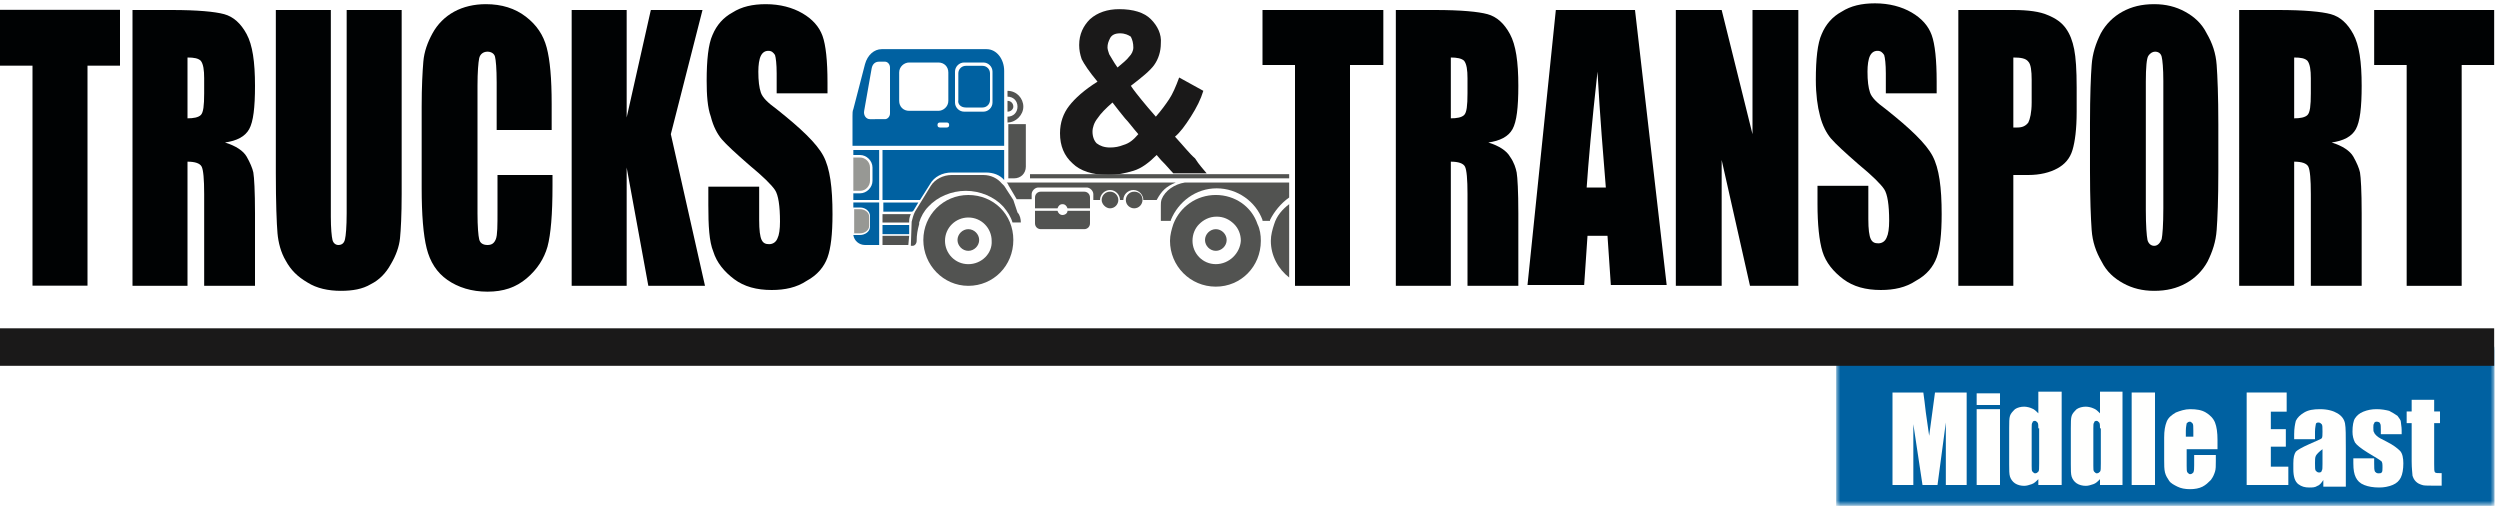 <?xml version="1.0" encoding="utf-8"?>
<!-- Generator: Adobe Illustrator 22.1.0, SVG Export Plug-In . SVG Version: 6.00 Build 0)  -->
<svg version="1.1" id="Layer_1" xmlns="http://www.w3.org/2000/svg" xmlns:xlink="http://www.w3.org/1999/xlink" x="0px" y="0px"
	 viewBox="0 0 300 61" style="enable-background:new 0 0 300 61;" xml:space="preserve">
<style type="text/css">
	.st0{filter:url(#Adobe_OpacityMaskFilter);}
	.st1{fill:#FFFFFF;}
	.st2{mask:url(#mask-2_1_);fill:#0061A1;}
	.st3{fill:#FFFFFE;}
	.st4{fill:#000203;}
	.st5{fill:#525351;}
	.st6{fill:#0061A1;}
	.st7{fill:#979894;}
	.st8{fill:#1A1919;}
</style>
<g id="Desktop---Others">
	<g id="Trucks-ENG-Outline">
		<g id="Group-3" transform="translate(219.74, 41.299)">
			<g id="Clip-2">
			</g>
			<defs>
				<filter id="Adobe_OpacityMaskFilter" filterUnits="userSpaceOnUse" x="0.6" y="0.3" width="79" height="19.1">
					<feColorMatrix  type="matrix" values="1 0 0 0 0  0 1 0 0 0  0 0 1 0 0  0 0 0 1 0"/>
				</filter>
			</defs>
			<mask maskUnits="userSpaceOnUse" x="0.6" y="0.3" width="79" height="19.1" id="mask-2_1_">
				<g class="st0">
					<polygon id="path-1_1_" class="st1" points="0.6,0.3 79.6,0.3 79.6,19.4 0.6,19.4 					"/>
				</g>
			</mask>
			<polygon id="Fill-1" class="st2" points="0.6,19.4 79.6,19.4 79.6,0.3 0.6,0.3 			"/>
		</g>
		<path id="Fill-4" class="st3" d="M236,47.1v11.1h-2.5l0-7.5l-1,7.5h-1.8l-1.1-7.3l0,7.3h-2.5V47.1h3.7c0.1,0.7,0.2,1.5,0.3,2.4
			l0.4,2.8l0.7-5.2H236"/>
		<path id="Fill-5" class="st3" d="M237.2,58.2h2.8v-9.1h-2.8V58.2z M237.2,48.6h2.8v-1.4h-2.8V48.6z"/>
		<path id="Fill-6" class="st3" d="M244.6,51.4c0-0.3,0-0.6-0.1-0.7c-0.1-0.1-0.2-0.2-0.3-0.2c-0.2,0-0.3,0.1-0.3,0.2
			c-0.1,0.1-0.1,0.3-0.1,0.7v4.5c0,0.4,0,0.6,0.1,0.7c0.1,0.1,0.2,0.2,0.3,0.2c0.2,0,0.3-0.1,0.4-0.2c0.1-0.1,0.1-0.4,0.1-1V51.4z
			 M247.4,47.1v11.1h-2.8v-0.7c-0.3,0.3-0.5,0.5-0.8,0.6c-0.3,0.1-0.6,0.2-0.9,0.2c-0.4,0-0.8-0.1-1.1-0.3c-0.3-0.2-0.5-0.5-0.6-0.8
			c-0.1-0.3-0.1-0.8-0.1-1.5v-4.3c0-0.7,0-1.2,0.1-1.5c0.1-0.3,0.3-0.5,0.6-0.8c0.3-0.2,0.7-0.3,1.1-0.3c0.3,0,0.7,0.1,0.9,0.2
			c0.3,0.1,0.5,0.3,0.8,0.6v-2.6H247.4z"/>
		<path id="Fill-7" class="st3" d="M252,51.4c0-0.3,0-0.6-0.1-0.7c-0.1-0.1-0.2-0.2-0.3-0.2c-0.2,0-0.3,0.1-0.3,0.2
			c-0.1,0.1-0.1,0.3-0.1,0.7v4.5c0,0.4,0,0.6,0.1,0.7c0.1,0.1,0.2,0.2,0.3,0.2c0.2,0,0.3-0.1,0.4-0.2c0.1-0.1,0.1-0.4,0.1-1V51.4z
			 M254.7,47.1v11.1H252v-0.7c-0.3,0.3-0.5,0.5-0.8,0.6c-0.3,0.1-0.6,0.2-0.9,0.2c-0.4,0-0.8-0.1-1.1-0.3c-0.3-0.2-0.5-0.5-0.6-0.8
			c-0.1-0.3-0.1-0.8-0.1-1.5v-4.3c0-0.7,0-1.2,0.1-1.5c0.1-0.3,0.3-0.5,0.6-0.8c0.3-0.2,0.7-0.3,1.1-0.3c0.3,0,0.7,0.1,0.9,0.2
			c0.3,0.1,0.5,0.3,0.8,0.6v-2.6H254.7z"/>
		<polygon id="Fill-8" class="st3" points="255.8,58.2 258.6,58.2 258.6,47.1 255.8,47.1 		"/>
		<path id="Fill-9" class="st3" d="M263.2,52.4v-0.7c0-0.5,0-0.8-0.1-0.9c-0.1-0.1-0.2-0.2-0.3-0.2c-0.2,0-0.3,0.1-0.4,0.2
			c0,0.1-0.1,0.4-0.1,0.9v0.7H263.2z M266,53.9h-3.6v2c0,0.4,0,0.7,0.1,0.8c0.1,0.1,0.2,0.2,0.3,0.2c0.2,0,0.3-0.1,0.4-0.2
			c0.1-0.2,0.1-0.5,0.1-0.9v-1.2h2.6v0.7c0,0.6,0,1-0.1,1.3c-0.1,0.3-0.2,0.6-0.5,1c-0.3,0.3-0.6,0.6-1,0.8
			c-0.4,0.2-0.9,0.3-1.5,0.3c-0.6,0-1.1-0.1-1.5-0.3c-0.4-0.2-0.8-0.4-1-0.7c-0.2-0.3-0.4-0.6-0.5-1c-0.1-0.4-0.1-0.9-0.1-1.5v-2.7
			c0-0.8,0.1-1.4,0.3-1.9c0.2-0.5,0.6-0.8,1.1-1.1c0.5-0.2,1.1-0.4,1.7-0.4c0.8,0,1.4,0.1,1.9,0.4c0.5,0.3,0.9,0.7,1.1,1.2
			c0.2,0.5,0.3,1.2,0.3,2.1V53.9z"/>
		<polyline id="Fill-10" class="st3" points="269.6,47.1 274.4,47.1 274.4,49.4 272.5,49.4 272.5,51.5 274.3,51.5 274.3,53.6 
			272.5,53.6 272.5,56 274.6,56 274.6,58.2 269.6,58.2 269.6,47.1 		"/>
		<path id="Fill-11" class="st3" d="M278.7,53.9c-0.4,0.3-0.7,0.6-0.8,0.8c-0.1,0.2-0.1,0.5-0.1,0.9c0,0.5,0,0.8,0.1,0.9
			c0.1,0.1,0.2,0.2,0.4,0.2c0.2,0,0.3-0.1,0.3-0.2c0.1-0.1,0.1-0.4,0.1-0.8V53.9z M277.9,52.7h-2.6v-0.6c0-0.7,0.1-1.2,0.2-1.6
			c0.2-0.4,0.5-0.7,1-1c0.5-0.3,1.1-0.4,1.9-0.4c0.9,0,1.6,0.2,2.1,0.5c0.5,0.3,0.8,0.7,0.9,1.2c0.1,0.5,0.1,1.5,0.1,3v4.6h-2.7
			v-0.8c-0.2,0.3-0.4,0.6-0.7,0.7c-0.3,0.2-0.6,0.2-1,0.2c-0.5,0-0.9-0.1-1.3-0.4c-0.4-0.3-0.6-0.9-0.6-1.8v-0.7
			c0-0.7,0.1-1.1,0.3-1.4c0.2-0.2,0.7-0.5,1.6-0.9c0.9-0.4,1.4-0.6,1.5-0.7c0.1-0.1,0.1-0.4,0.1-0.8c0-0.5,0-0.8-0.1-0.9
			c-0.1-0.1-0.2-0.2-0.4-0.2c-0.2,0-0.3,0.1-0.3,0.2c0,0.1-0.1,0.4-0.1,0.9V52.7z"/>
		<path id="Fill-12" class="st3" d="M288.2,52.1h-2.5v-0.5c0-0.4,0-0.7-0.1-0.8c0-0.1-0.2-0.2-0.4-0.2c-0.2,0-0.3,0.1-0.3,0.2
			c-0.1,0.1-0.1,0.3-0.1,0.5c0,0.3,0,0.5,0.1,0.6c0,0.1,0.2,0.3,0.3,0.4c0.2,0.2,0.6,0.4,1.2,0.7c0.8,0.4,1.3,0.8,1.6,1.1
			c0.3,0.3,0.4,0.9,0.4,1.5c0,0.7-0.1,1.3-0.3,1.7c-0.2,0.4-0.5,0.7-1,0.9c-0.5,0.2-1,0.3-1.6,0.3c-0.7,0-1.3-0.1-1.8-0.3
			c-0.5-0.2-0.8-0.5-1-0.9c-0.2-0.4-0.3-0.9-0.3-1.7V55h2.5v0.6c0,0.5,0,0.8,0.1,1c0.1,0.1,0.2,0.2,0.4,0.2c0.2,0,0.3,0,0.4-0.1
			c0.1-0.1,0.1-0.3,0.1-0.6c0-0.4,0-0.7-0.2-0.8c-0.1-0.1-0.6-0.4-1.6-1c-0.8-0.5-1.3-0.9-1.5-1.2c-0.2-0.4-0.3-0.8-0.3-1.3
			c0-0.7,0.1-1.3,0.3-1.6c0.2-0.3,0.5-0.6,1-0.8c0.5-0.2,1-0.3,1.6-0.3c0.6,0,1.1,0.1,1.5,0.2c0.4,0.2,0.7,0.4,1,0.6
			c0.2,0.3,0.4,0.5,0.4,0.7c0,0.2,0.1,0.6,0.1,1V52.1"/>
		<g id="Group-16" transform="translate(0, 0.779)">
			<path id="Fill-13" class="st3" d="M292.1,47.2v1.4h0.7V50h-0.7v4.9c0,0.6,0,0.9,0.1,1c0.1,0.1,0.3,0.1,0.8,0.1v1.5h-1.1
				c-0.6,0-1.1,0-1.3-0.1c-0.3-0.1-0.5-0.2-0.7-0.4c-0.2-0.2-0.3-0.4-0.4-0.7c0-0.2-0.1-0.8-0.1-1.7V50h-0.6v-1.4h0.6v-1.4H292.1"/>
			<polyline id="Fill-15" class="st4" points="14.4,0.4 14.4,7.1 10.5,7.1 10.5,33.5 3.9,33.5 3.9,7.1 0,7.1 0,0.4 14.4,0.4 			"/>
		</g>
		<path id="Fill-17" class="st4" d="M22.5,6.9v7.3c0.7,0,1.3-0.1,1.6-0.4c0.3-0.3,0.4-1.1,0.4-2.6V9.4c0-1-0.1-1.7-0.4-2.1
			C23.8,7,23.3,6.9,22.5,6.9z M15.9,1.2h4.7c3.1,0,5.2,0.2,6.3,0.5c1.1,0.3,2,1.1,2.7,2.4c0.7,1.3,1,3.3,1,6.2
			c0,2.6-0.2,4.3-0.7,5.2c-0.5,0.9-1.5,1.4-2.9,1.6c1.3,0.4,2.2,1,2.6,1.7c0.4,0.7,0.7,1.4,0.8,1.9c0.1,0.6,0.2,2.2,0.2,4.9v8.7
			h-6.1v-11c0-1.8-0.1-2.9-0.3-3.3c-0.2-0.4-0.8-0.6-1.7-0.6v14.9h-6.6V1.2z"/>
		<path id="Fill-18" class="st4" d="M48.2,1.2v22.1c0,2.5-0.1,4.3-0.2,5.3c-0.1,1-0.5,2.1-1.1,3.1c-0.6,1.1-1.4,1.9-2.4,2.4
			c-1,0.6-2.2,0.8-3.6,0.8c-1.5,0-2.9-0.3-4-1c-1.2-0.7-2-1.5-2.6-2.6c-0.6-1-0.9-2.2-1-3.3c-0.1-1.2-0.2-3.6-0.2-7.3V1.2h6.6V26
			c0,1.4,0.1,2.4,0.2,2.8s0.4,0.6,0.7,0.6c0.4,0,0.7-0.2,0.8-0.7c0.1-0.4,0.2-1.5,0.2-3.1V1.2H48.2"/>
		<path id="Fill-19" class="st4" d="M66.2,15.6h-6.6V9.9c0-1.7-0.1-2.7-0.2-3.1c-0.1-0.4-0.5-0.6-0.9-0.6c-0.5,0-0.9,0.3-1,0.8
			c-0.1,0.5-0.2,1.6-0.2,3.3v15.3c0,1.6,0.1,2.7,0.2,3.1c0.1,0.5,0.5,0.7,1,0.7c0.5,0,0.8-0.2,1-0.7c0.2-0.5,0.2-1.6,0.2-3.5V21h6.6
			v1.3c0,3.4-0.2,5.8-0.6,7.3c-0.4,1.4-1.2,2.7-2.5,3.8c-1.3,1.1-2.8,1.6-4.7,1.6c-1.9,0-3.5-0.5-4.8-1.4c-1.3-0.9-2.1-2.2-2.5-3.8
			c-0.4-1.6-0.6-4-0.6-7.3v-9.7c0-2.4,0.1-4.2,0.2-5.4c0.1-1.2,0.5-2.3,1.1-3.4s1.5-2,2.6-2.6c1.1-0.6,2.4-0.9,3.8-0.9
			c1.9,0,3.5,0.5,4.8,1.5c1.3,1,2.1,2.2,2.5,3.7c0.4,1.5,0.6,3.7,0.6,6.8V15.6"/>
		<polyline id="Fill-20" class="st4" points="84.3,1.2 80.5,16.1 84.6,34.3 77.8,34.3 75.2,20.1 75.2,34.3 68.6,34.3 68.6,1.2 
			75.2,1.2 75.2,14.1 78.1,1.2 84.3,1.2 		"/>
		<path id="Fill-21" class="st4" d="M99.3,11.2h-6.1V8.8c0-1.1-0.1-1.9-0.2-2.2c-0.2-0.3-0.4-0.5-0.8-0.5c-0.4,0-0.7,0.2-0.9,0.6
			c-0.2,0.4-0.3,1.1-0.3,1.9c0,1.1,0.1,1.9,0.3,2.5c0.2,0.6,0.8,1.2,1.9,2c2.9,2.3,4.8,4.1,5.6,5.6c0.8,1.5,1.1,3.8,1.1,7
			c0,2.4-0.2,4.1-0.6,5.2c-0.4,1.1-1.2,2.1-2.5,2.8c-1.2,0.8-2.6,1.1-4.2,1.1c-1.8,0-3.3-0.4-4.5-1.3c-1.2-0.9-2.1-2-2.5-3.3
			C85.1,29,85,27.1,85,24.6v-2.2h6.1v4c0,1.2,0.1,2,0.3,2.4c0.2,0.4,0.5,0.5,0.9,0.5c0.4,0,0.8-0.2,1-0.7c0.2-0.4,0.3-1.1,0.3-2
			c0-1.9-0.2-3.2-0.6-3.8c-0.4-0.6-1.4-1.6-3.1-3c-1.6-1.4-2.7-2.4-3.3-3.1c-0.5-0.6-1-1.5-1.3-2.7c-0.4-1.1-0.5-2.6-0.5-4.3
			c0-2.5,0.2-4.4,0.7-5.5c0.5-1.2,1.3-2.1,2.4-2.7c1.1-0.7,2.4-1,4-1c1.7,0,3.2,0.4,4.4,1.1c1.2,0.7,2,1.6,2.4,2.7
			c0.4,1.1,0.6,3,0.6,5.6V11.2"/>
		<polyline id="Fill-22" class="st4" points="166,1.2 166,7.8 162,7.8 162,34.3 155.4,34.3 155.4,7.8 151.5,7.8 151.5,1.2 166,1.2 
					"/>
		<path id="Fill-23" class="st4" d="M174.1,6.9v7.3c0.7,0,1.3-0.1,1.6-0.4c0.3-0.3,0.4-1.1,0.4-2.6V9.4c0-1-0.1-1.7-0.4-2.1
			C175.4,7,174.8,6.9,174.1,6.9z M167.5,1.2h4.7c3.1,0,5.2,0.2,6.3,0.5c1.1,0.3,2,1.1,2.7,2.4c0.7,1.3,1,3.3,1,6.2
			c0,2.6-0.2,4.3-0.7,5.2c-0.5,0.9-1.5,1.4-2.9,1.6c1.3,0.4,2.2,1,2.6,1.7c0.5,0.7,0.7,1.4,0.8,1.9c0.1,0.6,0.2,2.2,0.2,4.9v8.7
			h-6.1v-11c0-1.8-0.1-2.9-0.3-3.3c-0.2-0.4-0.8-0.6-1.7-0.6v14.9h-6.6V1.2z"/>
		<path id="Fill-24" class="st4" d="M192.7,22.5c-0.3-3.7-0.7-8.4-1-13.9c-0.7,6.3-1.1,11-1.3,13.9H192.7z M196.2,1.2l3.8,33h-6.7
			l-0.4-5.9h-2.4l-0.4,5.9h-6.8l3.4-33H196.2z"/>
		<polyline id="Fill-25" class="st4" points="215.8,1.2 215.8,34.3 210,34.3 206.6,19.2 206.6,34.3 201.1,34.3 201.1,1.2 206.6,1.2 
			210.3,16.1 210.3,1.2 215.8,1.2 		"/>
		<path id="Fill-26" class="st4" d="M232.4,11.2h-6.1V8.8c0-1.1-0.1-1.9-0.2-2.2c-0.2-0.3-0.4-0.5-0.8-0.5c-0.4,0-0.7,0.2-0.9,0.6
			c-0.2,0.4-0.3,1.1-0.3,1.9c0,1.1,0.1,1.9,0.3,2.5c0.2,0.6,0.8,1.2,1.9,2c2.9,2.3,4.8,4.1,5.6,5.6c0.8,1.5,1.1,3.8,1.1,7
			c0,2.4-0.2,4.1-0.6,5.2c-0.4,1.1-1.2,2.1-2.5,2.8c-1.2,0.8-2.6,1.1-4.2,1.1c-1.8,0-3.3-0.4-4.5-1.3c-1.2-0.9-2.1-2-2.5-3.3
			c-0.4-1.3-0.6-3.3-0.6-5.7v-2.2h6.1v4c0,1.2,0.1,2,0.3,2.4c0.2,0.4,0.5,0.5,0.9,0.5c0.4,0,0.8-0.2,1-0.7c0.2-0.4,0.3-1.1,0.3-2
			c0-1.9-0.2-3.2-0.6-3.8c-0.4-0.6-1.4-1.6-3.1-3c-1.6-1.4-2.7-2.4-3.3-3.1c-0.5-0.6-1-1.5-1.3-2.7c-0.3-1.1-0.5-2.6-0.5-4.3
			c0-2.5,0.2-4.4,0.7-5.5c0.5-1.2,1.3-2.1,2.4-2.7c1.1-0.7,2.4-1,4-1c1.7,0,3.2,0.4,4.4,1.1s2,1.6,2.4,2.7c0.4,1.1,0.6,3,0.6,5.6
			V11.2"/>
		<path id="Fill-27" class="st4" d="M241.6,6.9v8.4c0.2,0,0.4,0,0.5,0c0.6,0,1-0.2,1.3-0.6c0.2-0.4,0.4-1.2,0.4-2.4V9.6
			c0-1.1-0.1-1.9-0.4-2.2C243.1,7,242.5,6.9,241.6,6.9z M235,1.2h6.6c1.8,0,3.2,0.2,4.1,0.6c1,0.4,1.7,0.9,2.2,1.6
			c0.5,0.7,0.8,1.5,1,2.5c0.2,1,0.3,2.5,0.3,4.6v2.9c0,2.1-0.2,3.6-0.5,4.6c-0.3,1-0.9,1.7-1.8,2.2c-0.9,0.5-2.1,0.8-3.5,0.8h-1.8
			v13.3H235V1.2z"/>
		<path id="Fill-28" class="st4" d="M259.6,9.7c0-1.5-0.1-2.5-0.2-2.9c-0.1-0.4-0.4-0.6-0.8-0.6c-0.3,0-0.6,0.2-0.8,0.5
			c-0.2,0.3-0.3,1.4-0.3,3.1v15.4c0,1.9,0.1,3.1,0.2,3.6c0.1,0.4,0.4,0.7,0.8,0.7c0.4,0,0.7-0.3,0.9-0.8c0.1-0.5,0.2-1.7,0.2-3.7
			V9.7z M266.2,20.6c0,3.3-0.1,5.7-0.2,7c-0.1,1.4-0.5,2.6-1.1,3.8c-0.6,1.1-1.5,2-2.6,2.6c-1.1,0.6-2.3,0.9-3.8,0.9
			c-1.4,0-2.6-0.3-3.7-0.9c-1.1-0.6-2-1.4-2.6-2.6c-0.7-1.2-1.1-2.4-1.2-3.8c-0.1-1.4-0.2-3.7-0.2-7.1v-5.7c0-3.3,0.1-5.7,0.2-7
			c0.1-1.4,0.5-2.6,1.1-3.8c0.6-1.1,1.5-2,2.6-2.6c1.1-0.6,2.3-0.9,3.8-0.9c1.4,0,2.6,0.3,3.7,0.9c1.1,0.6,2,1.4,2.6,2.6
			c0.7,1.2,1.1,2.4,1.2,3.8c0.1,1.4,0.2,3.7,0.2,7.1V20.6z"/>
		<path id="Fill-29" class="st4" d="M275.3,6.9v7.3c0.7,0,1.3-0.1,1.6-0.4c0.3-0.3,0.4-1.1,0.4-2.6V9.4c0-1-0.1-1.7-0.4-2.1
			C276.6,7,276.1,6.9,275.3,6.9z M268.7,1.2h4.7c3.1,0,5.2,0.2,6.3,0.5c1.1,0.3,2,1.1,2.7,2.4c0.7,1.3,1,3.3,1,6.2
			c0,2.6-0.2,4.3-0.7,5.2c-0.5,0.9-1.5,1.4-2.9,1.6c1.3,0.4,2.2,1,2.6,1.7c0.4,0.7,0.7,1.4,0.8,1.9c0.1,0.6,0.2,2.2,0.2,4.9v8.7
			h-6.1v-11c0-1.8-0.1-2.9-0.3-3.3c-0.2-0.4-0.8-0.6-1.7-0.6v14.9h-6.6V1.2z"/>
		<polyline id="Fill-30" class="st4" points="299.3,1.2 299.3,7.8 295.4,7.8 295.4,34.3 288.8,34.3 288.8,7.8 284.9,7.8 284.9,1.2 
			299.3,1.2 		"/>
		<path id="Fill-31" class="st5" d="M116.2,31.7c-1.6,0-2.8-1.3-2.8-2.8c0-1.6,1.3-2.8,2.8-2.8c1.6,0,2.8,1.3,2.8,2.8
			C119.1,30.4,117.8,31.7,116.2,31.7z M116.2,23.4c-3,0-5.4,2.4-5.4,5.4s2.4,5.5,5.4,5.5c3,0,5.4-2.4,5.4-5.5S119.2,23.4,116.2,23.4
			z"/>
		<path id="Fill-32" class="st5" d="M116.2,27.5c-0.7,0-1.3,0.6-1.3,1.3c0,0.7,0.6,1.3,1.3,1.3c0.7,0,1.3-0.6,1.3-1.3
			C117.5,28.1,116.9,27.5,116.2,27.5"/>
		<path id="Fill-33" class="st6" d="M115.9,12.9h2c0.5,0,0.9-0.4,0.9-0.9V8.8c0-0.5-0.4-0.9-0.9-0.9h-2c-0.5,0-0.9,0.4-0.9,0.9V12
			C114.9,12.5,115.3,12.9,115.9,12.9"/>
		<path id="Fill-34" class="st7" d="M103.2,22.9c0.7,0,1.2-0.6,1.2-1.2v-1.6c0-0.7-0.6-1.2-1.2-1.2h-0.8c0,0,0,0,0,0v4c0,0,0,0,0,0
			H103.2"/>
		<path id="Fill-35" class="st6" d="M102.4,18.6C102.4,18.6,102.5,18.6,102.4,18.6l0.8,0c0.8,0,1.5,0.7,1.5,1.5v1.6
			c0,0.8-0.7,1.5-1.5,1.5h-0.8c0,0,0,0,0,0V24h3.1v-6h-3.1V18.6"/>
		<path id="Fill-36" class="st5" d="M102.4,28.2C102.4,28.2,102.4,28.2,102.4,28.2c0,0,0-0.1,0-0.1V28.2"/>
		<path id="Fill-37" class="st6" d="M102.4,24.9C102.4,24.9,102.5,24.9,102.4,24.9l0.8,0c0.7,0,1.2,0.5,1.2,1v1.3c0,0.6-0.6,1-1.2,1
			h-0.8c0,0,0,0,0,0c0.1,0.7,0.7,1.2,1.4,1.2h1.7v-5.1h-3.1V24.9"/>
		<path id="Fill-38" class="st7" d="M102.5,28h0.7c0.6,0,1.1-0.4,1.1-0.9V26c0-0.5-0.5-0.9-1.1-0.9h-0.7c0,0,0,0,0,0L102.5,28
			C102.4,27.9,102.4,28,102.5,28C102.4,28,102.5,28,102.5,28"/>
		<path id="Fill-39" class="st6" d="M104.4,14.3c-0.5,0-0.8-0.5-0.7-1l0.9-5.1c0.1-0.5,0.4-0.8,0.9-0.8h0.7c0.3,0,0.6,0.3,0.6,0.7
			v5.5c0,0.4-0.3,0.7-0.6,0.7H104.4z M107.9,8.7c0-0.7,0.6-1.2,1.2-1.2h3.5c0.7,0,1.2,0.5,1.2,1.2v3.4c0,0.7-0.6,1.2-1.2,1.2h-3.5
			c-0.7,0-1.2-0.5-1.2-1.2V8.7z M114.6,8.6c0-0.6,0.5-1.1,1.1-1.1h2.3c0.6,0,1.1,0.5,1.1,1.1v3.7c0,0.6-0.5,1.1-1.1,1.1h-2.3
			c-0.6,0-1.1-0.5-1.1-1.1V8.6z M113.6,15.3h-0.8c-0.2,0-0.3-0.1-0.3-0.3s0.1-0.3,0.3-0.3h0.8c0.2,0,0.3,0.1,0.3,0.3
			S113.8,15.3,113.6,15.3z M120.5,17.5v-9c0-1.4-0.9-2.6-2.1-2.6h-12.6c-0.9,0-1.7,0.7-2,1.8l-1.4,5.4c-0.1,0.2-0.1,0.5-0.1,0.8v3.6
			H120.5z"/>
		<path id="Fill-40" class="st6" d="M111.6,22.1c0.5-0.9,1.5-1.4,2.6-1.4h4.1c0.9,0,1.7,0.3,2.2,0.9V18h-14.6v6h4.5L111.6,22.1"/>
		<path id="Fill-41" class="st5" d="M105.9,26.7h3.2l0-0.2h0c0-0.3,0.1-0.6,0.2-0.8h-3.4V26.7"/>
		<path id="Fill-42" class="st6" d="M105.9,25.4h3.6c0,0,0-0.1,0.1-0.1l0.6-1h-4.2V25.4"/>
		<polyline id="Fill-43" class="st5" points="105.9,29.4 109,29.4 109.1,28.3 105.9,28.3 105.9,29.4 		"/>
		<polyline id="Fill-44" class="st6" points="105.9,28.1 109.1,28.1 109.1,27 105.9,27 105.9,28.1 		"/>
		<path id="Fill-45" class="st5" d="M121.6,24l-1.1-1.7c-0.1-0.1-0.2-0.2-0.3-0.3c-0.5-0.6-1.3-1-2.2-1h-3.8c-1,0-2,0.5-2.5,1.3
			l-1.9,3.1c-0.2,0.4-0.3,0.8-0.4,1.2h0l-0.1,2.9h0.2c0.3,0,0.5-0.3,0.5-0.6v0c0-0.7,0.1-1.3,0.3-2l0-0.2c0.2-0.7,0.6-1.4,1.1-1.9
			c1.1-1.2,2.8-1.9,4.5-1.9c1.7,0,3.4,0.7,4.5,1.9c0.5,0.6,0.9,1.2,1.1,1.9h1c0-0.4-0.1-0.9-0.4-1.2L121.6,24"/>
		<path id="Fill-46" class="st5" d="M120.9,21.4h0.8c0.8,0,1.4-0.6,1.4-1.4v-5.1h-2.1V21.4"/>
		<path id="Fill-47" class="st5" d="M122.8,12.8c0-1-0.8-1.9-1.9-1.9v0.7c0.7,0,1.2,0.5,1.2,1.2c0,0.7-0.5,1.2-1.2,1.2v0.7
			C121.9,14.7,122.8,13.8,122.8,12.8"/>
		<path id="Fill-48" class="st5" d="M121.6,12.8c0-0.4-0.3-0.7-0.7-0.7v1.3C121.3,13.4,121.6,13.1,121.6,12.8"/>
		<path id="Fill-49" class="st8" d="M136,5.7c0-0.5-0.1-0.9-0.3-1.3C135.4,4.2,135,4,134.4,4c-0.6,0-1,0.2-1.2,0.6
			c-0.2,0.4-0.3,0.7-0.3,1.1c0,0.2,0.1,0.5,0.2,0.8c0.2,0.3,0.5,0.9,1,1.6c0.6-0.5,1.1-0.9,1.4-1.3C135.8,6.5,136,6.1,136,5.7z
			 M136.6,16.1c-0.7-0.8-1.2-1.5-1.6-1.9c-0.4-0.5-0.9-1.1-1.5-1.9c-0.8,0.7-1.4,1.3-1.8,1.9c-0.4,0.5-0.6,1.1-0.6,1.6
			c0,0.6,0.2,1.1,0.5,1.4c0.4,0.3,0.9,0.5,1.6,0.5c0.6,0,1.1-0.1,1.6-0.3C135.5,17.2,136,16.8,136.6,16.1z M144.8,20.8
			c-0.7,0-1.4,0-2,0c-0.7,0-1.3,0-2,0c-0.4-0.4-0.7-0.8-1-1.1c-0.3-0.3-0.6-0.6-1-1.1c-0.9,0.9-1.8,1.6-2.8,1.9c-1,0.3-2,0.5-3,0.5
			c-1.9,0-3.4-0.5-4.3-1.4c-1-0.9-1.5-2.1-1.5-3.6c0-1.3,0.4-2.4,1.1-3.3c0.7-0.9,1.8-1.9,3.4-2.9c-1-1.2-1.6-2.1-1.9-2.7
			c-0.2-0.6-0.3-1.1-0.3-1.7c0-1.3,0.5-2.3,1.3-3.1c0.9-0.8,2.1-1.2,3.5-1.2c1.7,0,3,0.4,3.8,1.2c0.8,0.8,1.3,1.8,1.2,2.9
			c0,1-0.3,1.9-0.8,2.6c-0.5,0.7-1.5,1.5-2.8,2.5c0.4,0.6,0.9,1.2,1.3,1.7c0.4,0.5,1,1.2,1.7,2c0.7-0.8,1.2-1.5,1.6-2.1
			c0.4-0.6,0.8-1.5,1.2-2.6l2.9,1.6c-0.3,1-0.8,2-1.5,3.1s-1.3,1.9-1.9,2.4c1.1,1.2,1.8,2.1,2.4,2.6
			C143.9,19.8,144.4,20.3,144.8,20.8z"/>
		<path id="Fill-50" class="st5" d="M133.2,23c-0.6,0-1,0.5-1,1s0.5,1,1,1c0.6,0,1-0.5,1-1S133.8,23,133.2,23"/>
		<polygon id="Fill-51" class="st5" points="123.6,21.4 154.7,21.4 154.7,20.9 123.6,20.9 		"/>
		<path id="Fill-52" class="st5" d="M130.1,23h-5.2c-0.4,0-0.7,0.3-0.7,0.7V25h2.7c0.1-0.3,0.3-0.5,0.6-0.5s0.5,0.2,0.6,0.5h2.7
			v-1.3C130.8,23.3,130.5,23,130.1,23"/>
		<path id="Fill-53" class="st5" d="M136.1,23c-0.6,0-1,0.5-1,1c0,0.6,0.5,1,1,1c0.6,0,1-0.5,1-1C137.1,23.4,136.7,23,136.1,23"/>
		<path id="Fill-54" class="st5" d="M127.5,25.8c-0.3,0-0.5-0.2-0.6-0.5h-2.7v1.5c0,0.4,0.3,0.7,0.7,0.7h5.2c0.4,0,0.7-0.3,0.7-0.7
			v-1.5h-2.7C128.1,25.6,127.8,25.8,127.5,25.8"/>
		<path id="Fill-55" class="st5" d="M154.7,23.7v-1.8h-12c-0.2,0-0.3,0-0.5,0c-1.3,0.2-2.4,1-2.8,2c-0.1,0.3-0.1,0.5-0.1,0.8v1.8
			h1.2c0,0,0-0.1,0-0.1c0.9-2.2,3-3.8,5.5-3.8c2.5,0,4.7,1.6,5.5,3.8c0,0,0,0.1,0,0.1h0.9c0,0,0-0.1,0-0.1
			C152.9,25.4,153.7,24.4,154.7,23.7"/>
		<path id="Fill-56" class="st5" d="M154.7,24.5c-0.8,0.6-1.5,1.4-1.8,2.4c-0.2,0.6-0.4,1.3-0.4,2c0,1.8,0.9,3.4,2.2,4.4V24.5"/>
		<path id="Fill-57" class="st5" d="M141.1,21.9L141.1,21.9l-20.3,0c0.1,0.1,0.2,0.2,0.2,0.3l1,1.7h1.8v-0.6c0-0.4,0.4-0.8,0.8-0.8
			h5.8c0.4,0,0.8,0.4,0.8,0.8V24h0.8c0-0.7,0.6-1.2,1.2-1.2c0.7,0,1.2,0.6,1.2,1.2h0.4c0-0.7,0.6-1.2,1.2-1.2c0.7,0,1.2,0.6,1.2,1.2
			h1.6C139.4,22.9,139.9,22.4,141.1,21.9"/>
		<path id="Fill-58" class="st5" d="M145.9,27.5c-0.7,0-1.3,0.6-1.3,1.3c0,0.7,0.6,1.3,1.3,1.3c0.7,0,1.3-0.6,1.3-1.3
			C147.2,28.1,146.6,27.5,145.9,27.5"/>
		<g id="Group-62" transform="translate(0, 22.597)">
			<path id="Fill-59" class="st5" d="M145.9,9.1c-1.6,0-2.8-1.3-2.8-2.8c0-0.8,0.3-1.5,0.8-2c0.5-0.5,1.2-0.9,2.1-0.9
				c0.8,0,1.5,0.3,2.1,0.9c0.5,0.5,0.8,1.2,0.8,2C148.8,7.8,147.5,9.1,145.9,9.1z M145.9,0.8c-2.3,0-4.3,1.4-5.1,3.5
				c-0.2,0.6-0.4,1.3-0.4,2c0,3,2.4,5.5,5.5,5.5c3,0,5.4-2.4,5.4-5.5c0-0.7-0.1-1.4-0.4-2C150.2,2.2,148.2,0.8,145.9,0.8z"/>
			<polyline id="Fill-61" class="st8" points="119.3,16.8 0,16.8 0,21.3 299.3,21.3 299.3,16.8 119.3,16.8 			"/>
		</g>
	</g>
</g>
</svg>

